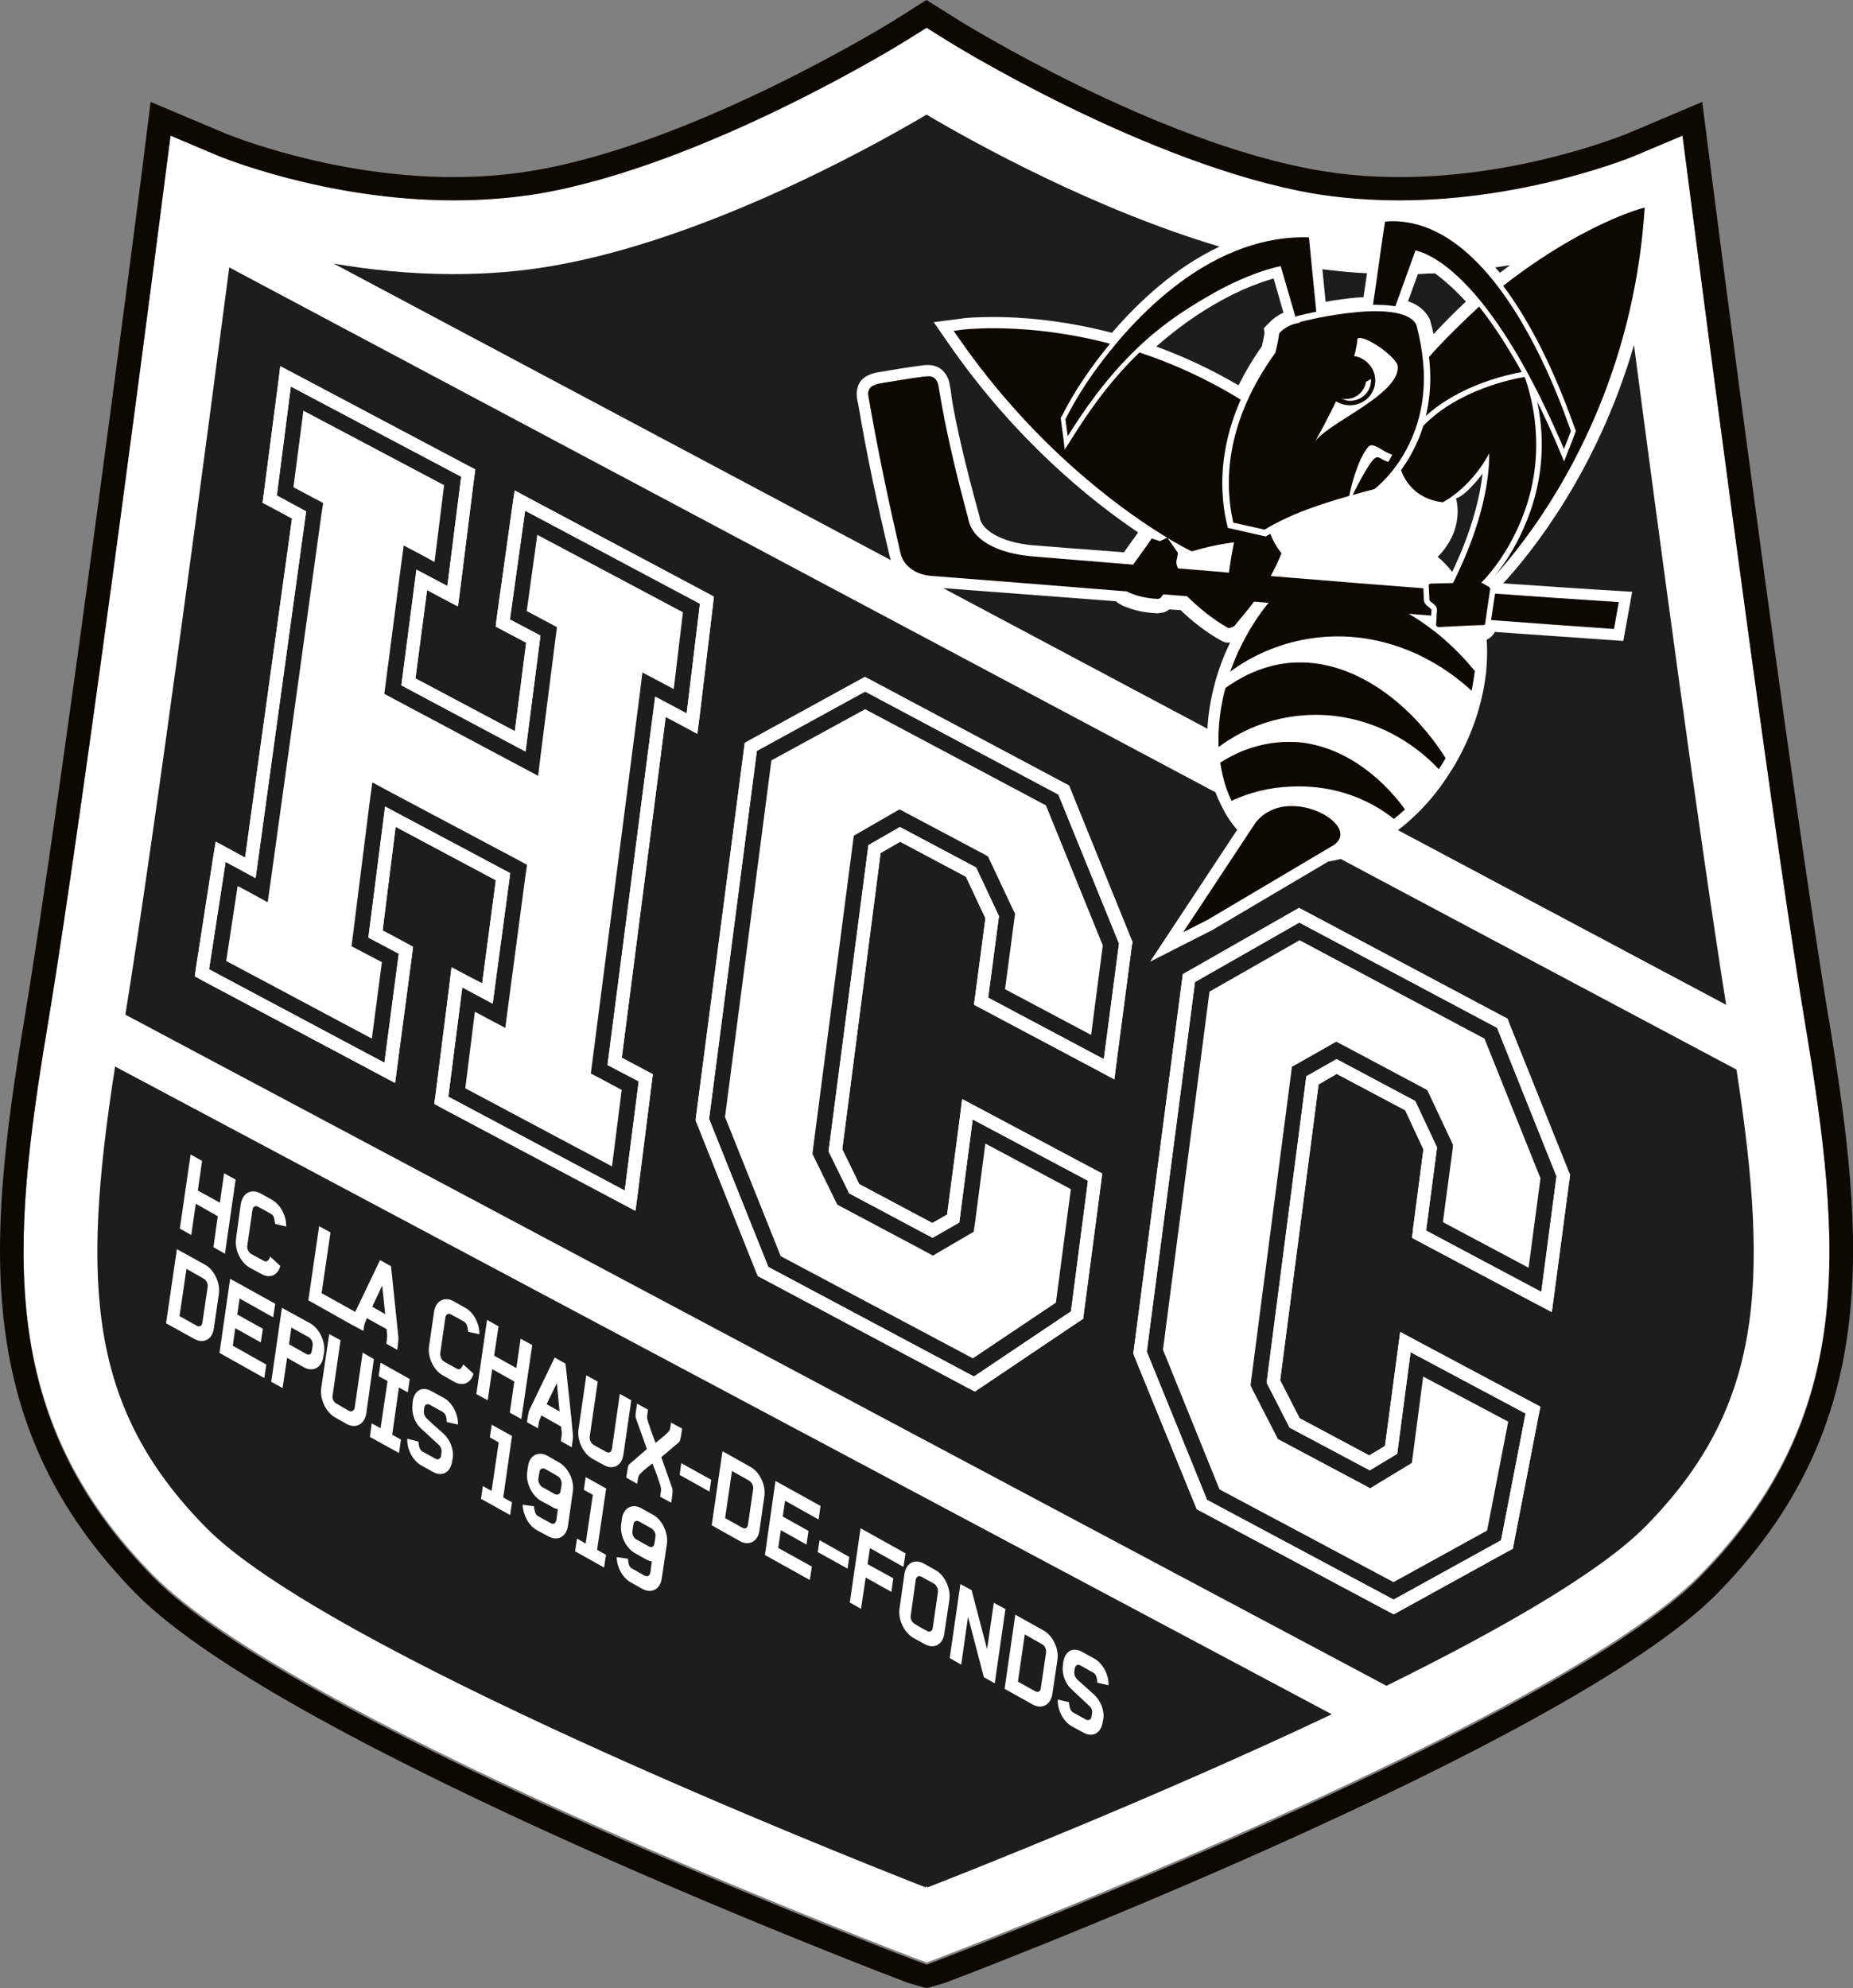 <?xml version="1.0" encoding="UTF-8"?>
<svg id="uuid-81eccb00-212c-4728-9efd-928aaf80d3d9" data-name="Calque_1" xmlns="http://www.w3.org/2000/svg" viewBox="0 0 500 536.46">
  <rect x="0" y="0" width="500" height="536.46" fill="#808080" stroke="none"/>
  <defs>
    <style>
      .uuid-0d44d437-59f7-4cbb-8aa9-d985dfc583bb {
        fill: #1d1d1b;
      }

      .uuid-a517c990-2475-49be-af67-0ec16ca2c615 {
        fill: none;
        stroke: #1d1e1b;
        stroke-miterlimit: 10;
      }

      .uuid-e1e4e96c-b743-4a7a-bdf9-8c8954006de2 {
        fill: #fff;
      }

      .uuid-1570ce77-4f09-43b5-950b-5bd45c76c890 {
        fill: #0d0802;
      }
    </style>
  </defs>
  <path class="uuid-e1e4e96c-b743-4a7a-bdf9-8c8954006de2" d="M458.7,424.94c-37.6,38.26-187.95,96.65-204.95,103.17l-3.69,1.41-3.77-1.41c-17.07-6.52-167.39-64.91-204.99-103.17C-.91,381.98,2.86,335.9,12.95,275.59c10.26-61.73,31.2-224.79,31.38-226.44l1.7-13.12,12.34,5.22c.34.18,29.21,12.23,64.04,12.23,7.98,0,15.71-.61,23.01-1.81,45.07-7.75,98.62-40.97,99.14-41.34l5.47-3.4,5.47,3.4c.47.37,54.03,33.59,99.08,41.34,7.32,1.19,15.08,1.81,23.03,1.81,34.78,0,63.7-12.05,63.99-12.23l12.39-5.22,1.7,13.12c.21,1.65,21.16,164.71,31.38,226.44,10.06,60.3,13.85,106.39-28.37,149.34"/>
  <g>
    <g>
      <path class="uuid-0d44d437-59f7-4cbb-8aa9-d985dfc583bb" d="M366,80.31c.66-.03,1.29-.11,1.91-.11l.95-6.46c-4.09-.21-8.1-.58-12.03-1.09l.86,8.77c2.51-.43,5.36-.86,8.31-1.12"/>
      <path class="uuid-0d44d437-59f7-4cbb-8aa9-d985dfc583bb" d="M440.89,93.13c-9.94,34.2-27.82,56.17-35.27,64.27,12,.83,23.68,1.62,34.8,2.28l-2.4,13.26-34.68-2.43c-.37.87-1.3,1.7-2.19,2.1.08,1.06.12,2.22.12,3.37,0,1.75-.12,3.52-.26,5.37-.23,1.88-.52,3.77-.93,5.68-1.06,5.14-2.88,10.36-5.42,15.43-.63,1.27-1.3,2.46-1.93,3.63-.63,1.04-1.26,2.07-1.94,3.08-2.74,4.27-5.99,8.14-9.54,11.41-1.07.95-2.07,1.93-3.21,2.76-.28.23-.55.43-.84.64l88.57,47.14c-7.21-45.19-18.39-128.71-24.86-177.97"/>
      <path class="uuid-0d44d437-59f7-4cbb-8aa9-d985dfc583bb" d="M47.73,337.04l7.64,4.23c2.43,1.35,4.13,4.93,3.69,7.87l-1.36,9.31c-.4,2.97-2.8,4.19-5.24,2.83l-7.65-4.24,2.92-19.99ZM51.42,311.49l3.11,1.75-1.15,7.98,5.94,3.29,1.15-7.93,3.11,1.7-2.88,19.99-3.11-1.75,1.18-8.36-5.94-3.37-1.22,8.44-3.09-1.73,2.91-20.01ZM63.69,334.18l1.29-9.35c.49-2.92,2.82-4.19,5.33-2.82l3.11,1.73c2.33,1.35,3.9,4.42,3.8,7.21l-2.95-.72s-.11-.37-.15-.61c-.11-1.06-.32-1.71-1.03-2.11,0,0-2.74-1.56-3.48-1.91-.66-.4-1.33-.03-1.47.77l-1.41,9.71c-.15.87.34,1.84,1.07,2.28.66.35,3.4,1.84,3.4,1.84.66.4,1.07.08,1.52-.64.03-.21.18-.51.18-.51l2.73,2.53c-.63,2.51-2.8,3.48-5.1,2.17l-3.09-1.67c-2.56-1.44-4.18-4.96-3.74-7.88M86.1,330.84l3.08,1.7-2.4,16.38,9.05,5.04-.02.11s.03-.08.05-.11l6.69-13.95,2.95,1.62s1.73,16.27,1.96,18.8c.08.87.11.8-.26,3.77l-2.95-1.62s.23-1.75.23-2.14c-.12-1.16-.15-1.81-.15-1.81l-5.36-2.97s-.11.43-.52,1.38c-.18.29-.4,2.07-.4,2.07l-2.77-1.5v.02l-12.08-6.78,2.91-19.99ZM110.04,375.68l-2.4-1.3-1.81,12.72,2.36,1.33-.52,3.63-7.85-4.35.47-3.66,2.4,1.3,1.88-12.72-2.4-1.3.52-3.66,7.87,4.42-.52,3.58ZM111.3,378.99l.08-.95c.47-2.94,2.62-4.09,5.05-2.68l3.37,1.85c2.28,1.27,3.87,4.38,3.77,7.16l-3.03-.69s0-.4-.03-.64c-.12-1.06-.41-1.71-1.12-2.11,0,0-2.73-1.52-3.43-1.91-.64-.35-1.33-.05-1.47.73,0,.09-.03.31-.09.78-.14.95.23,1.78,1.01,2.46.66.66,4.24,3.81,4.24,3.81,1.78,1.62,2.88,4.3,2.51,6.69l-.15.73c-.4,3-2.62,4.38-5.21,2.92l-3.09-1.73c-2.33-1.27-3.97-4.39-3.81-7.21l3,.77s.03.35.06.58c.15,1.09.41,1.73,1.07,2.13,0,0,2.77,1.53,3.48,1.91.67.41,1.36.05,1.52-.8,0,0-.08.26.11-1.01.08-.61-.18-1.33-.58-1.78l-5.1-4.7c-1.59-1.49-2.48-4.13-2.14-6.34M115.77,363.27l1.36-9.35c.44-2.92,2.8-4.19,5.28-2.82l3.14,1.78c2.3,1.22,3.87,4.35,3.8,7.13l-3.02-.66s-.05-.43-.08-.64c-.15-1.09-.41-1.71-1.07-2.14l-3.48-1.91c-.66-.41-1.36-.05-1.52.8l-1.39,9.71c-.08.83.37,1.84,1.07,2.24.73.4,3.43,1.9,3.43,1.9.7.35,1.07.06,1.47-.69.08-.18.26-.47.26-.47l2.74,2.5c-.67,2.54-2.88,3.52-5.17,2.2l-3.06-1.73c-2.51-1.35-4.18-4.9-3.77-7.82M134.52,357.86l-1.18,7.93,5.99,3.34,1.15-7.93,3.14,1.73-2.95,19.96-3.11-1.73,1.22-8.4-5.96-3.34-1.21,8.4-3.08-1.67,2.89-20.02,3.09,1.73ZM152.59,367.93s1.78,16.26,1.96,18.77c.08.93.15.83-.29,3.8l-2.92-1.67s.26-1.7.26-2.13c-.15-1.13-.18-1.78-.18-1.78l-5.33-3.02s-.18.44-.55,1.35c-.14.35-.37,2.13-.37,2.13l-2.99-1.65c.44-2.97.47-2.8.77-3.52l6.72-13.92,2.92,1.64ZM154.58,402.41l-.21,1.45-1.12,7.87c-.44,2.97-2.83,4.19-5.31,2.79l-3.11-1.67c-2.17-1.22-3.72-4.13-3.8-6.84l3.03.4s.08.4.08.58c.18,1.04.37,1.73,1.06,2.1,0,0,2.71,1.52,3.4,1.88.75.43,1.38.03,1.52-.8l.41-2.97c-.49-.11-1-.21-1.44-.55l-3.14-1.7c-2.43-1.41-4.13-4.88-3.69-7.85l.21-1.45c.41-2.97,2.77-4.24,5.28-2.83l3.11,1.78c2.43,1.35,4.16,4.85,3.72,7.82M155.7,415.13l2.33,1.35,1.94-13.15-2.43-1.35.49-3.44,5.54,3.08-2.45,16.56,2.4,1.33-.52,3.44-7.82-4.38.52-3.44ZM156.09,385.72l2.11-14.64,3.09,1.7-2.17,14.85c-.11.84.37,1.85,1.1,2.25.7.4,3.37,1.88,3.37,1.88.73.4,1.41.03,1.52-.8l2.14-14.85,3.09,1.7-2.13,14.71c-.41,2.92-2.77,4.19-5.25,2.79l-3.11-1.71c-2.51-1.41-4.16-4.91-3.77-7.88M171.91,378.73l2.95,1.64s-.26,1.73-.26,2.16c.11,1.09,2.28,6.78,2.28,6.78,0,0,3.34-2.54,3.77-3.37.2-.26.41-2.1.41-2.1l3,1.62c-.44,3.02-.52,3.23-.83,3.66l-4.79,4.06s2.43,6.92,2.95,8.37c.18.72.14.93-.26,3.9l-3-1.59s.31-1.84.23-2.31c-.29-1.59-2.3-6.67-2.3-6.67,0,0-3.35,2.43-3.72,3.37-.18.34-.41,2.11-.41,2.11l-2.95-1.67c.44-2.97.52-3.31.81-3.58l4.76-4.13-2.99-8.4c-.15-.69-.11-.9.34-3.84M191.44,402.46l-8.05-4.5.44-3.18,8.08,4.5-.47,3.18ZM194.95,391.56l7.61,4.27c2.43,1.38,4.13,4.88,3.69,7.85l-1.32,9.31c-.41,2.94-2.85,4.21-5.28,2.83l-7.61-4.27,2.91-19.99ZM209.25,399.59l12.16,6.74-.52,3.66-9.05-5.07-.63,4.27,6.94,3.87-.52,3.7-6.94-3.89-.7,4.79,9.09,5.04-.57,3.61-12.11-6.74,2.85-19.99ZM228.71,423.25l-8.08-4.49.52-3.2,8.01,4.53-.44,3.15ZM232.21,412.35l12.13,6.77-.55,3.66-9.05-5.07-.64,4.32,6.95,3.83-.52,3.66-6.94-3.87-1.26,8.45-3.03-1.71,2.91-20.02ZM249.31,421.9l3.08,1.71c2.51,1.38,4.16,4.93,3.8,7.9l-1.39,9.31c-.41,2.92-2.77,4.19-5.25,2.82l-3.14-1.73c-2.43-1.42-4.13-4.93-3.69-7.87l1.32-9.31c.41-2.97,2.77-4.24,5.28-2.83M259.14,427.41l3.03,1.64,4.18,15.94,1.81-12.51,3.14,1.67-2.88,20.04-2.95-1.64-4.26-16.34-1.84,12.94-3.11-1.78,2.88-19.96ZM281.57,439.92c2.46,1.36,4.21,4.91,3.77,7.85l-1.38,9.31c-.44,2.94-2.83,4.19-5.31,2.83l-7.58-4.24,2.89-19.99,7.61,4.24ZM294.68,462.15c.08-.61-.15-1.33-.66-1.78l-5.02-4.7c-1.59-1.49-2.53-4.1-2.19-6.34l.11-.9c.49-2.97,2.56-4.1,5.07-2.73l3.35,1.85c2.27,1.3,3.89,4.38,3.77,7.16l-3.02-.69s-.05-.4-.05-.61c-.14-1.09-.4-1.78-1.1-2.13,0,0-2.74-1.53-3.43-1.93-.7-.4-1.38-.03-1.49.87,0,0,.03-.58-.11.64-.15.98.21,1.82,1,2.51.7.61,4.24,3.8,4.24,3.8,1.78,1.56,2.92,4.27,2.56,6.67l-.15.72c-.4,3-2.66,4.35-5.21,2.94l-3.14-1.71c-2.33-1.3-3.92-4.46-3.77-7.21l2.99.69s.05.4.08.66c.15,1.06.41,1.75,1.07,2.14,0,0,2.69,1.49,3.43,1.88.7.4,1.38.06,1.52-.77,0,0-.06.21.15-1.06M179.96,416.59l-.23,1.44-1.15,7.82c-.4,2.97-2.8,4.24-5.31,2.83l-3.03-1.7c-2.25-1.24-3.8-4.13-3.84-6.84l3.03.43c0,.11.08.37.08.54.11,1.1.34,1.75,1.07,2.14,0,0,2.69,1.53,3.35,1.88.78.4,1.41.03,1.56-.8l.4-3c-.44-.08-.95-.26-1.44-.51l-3.06-1.71c-2.54-1.41-4.21-4.91-3.77-7.9l.18-1.41c.44-2.97,2.8-4.24,5.31-2.82l3.08,1.73c2.51,1.35,4.16,4.9,3.77,7.87M138.15,405.35l-.49,3.44-7.87-4.38.49-3.44,2.36,1.3,1.93-13.07-2.4-1.38.52-3.4,5.47,3.03-2.37,16.6,2.37,1.3ZM93.52,384.19l-3.09-1.73c-2.51-1.42-4.13-4.93-3.77-7.87l2.17-14.64,3.06,1.67-2.14,14.9c-.18.83.31,1.84,1.04,2.2.7.43,3.4,1.96,3.4,1.96.66.32,1.36,0,1.52-.87l2.14-14.85,3.03,1.75-2.04,14.67c-.49,2.94-2.85,4.19-5.33,2.82M81.97,368.91l-4.5-2.54-1.22,8.16-3.06-1.71,2.88-19.95,7.65,4.19c2.43,1.38,4.16,4.93,3.72,7.87l-.18,1.15c-.44,2.94-2.8,4.21-5.28,2.83M71.3,371.81l-12.08-6.77,2.88-20.01,12.16,6.75-.55,3.66-9.05-5.08-.63,4.32,6.9,3.84-.55,3.69-6.9-3.84-.67,4.72,9.05,5.1-.55,3.63ZM55.89,411.77c32.35,32.88,170.67,87.85,194.12,97.05,13.1-5.11,61.96-24.43,108.21-46.3L31.45,288.56c-9.11,58.64-6.86,91.37,24.45,123.21"/>
      <path class="uuid-0d44d437-59f7-4cbb-8aa9-d985dfc583bb" d="M407.46,71.55c-1.32.21-2.63.41-4,.6.43.47.86.96,1.27,1.45.92-.7,1.82-1.38,2.73-2.05"/>
    </g>
    <path class="uuid-0d44d437-59f7-4cbb-8aa9-d985dfc583bb" d="M181.83,185.95l-3.06-1.64-5.42-2.86-.75,6.05-12.81,99.33-.37,2.83,2.51,1.3,5.83,3.12-2.62,20.64-39.59-21.08,2.59-20.64,2.73,1.44,5.47,2.91.78-5.94,4.68-35.26.41-2.79-2.56-1.41-33.76-17.93-5.42-2.91-.81,6.02-4.44,35.35-.37,2.83,2.54,1.33,5.66,2.97-2.71,20.62-39.3-20.94,3.08-20.21,2.77,1.44,5.34,2.94.86-6.02,13.67-98.88.44-2.83-2.59-1.38-5.43-2.89,2.69-20.65,37.97,20.1-2.59,20.73-2.88-1.59-5.43-2.86-.81,6.02-4.06,31.22-.37,2.79,2.54,1.35,33.54,17.87,5.43,2.89.73-6.02,3.98-31.26.37-2.82-2.5-1.35-5.66-3,2.85-20.58,39.3,20.9-2.48,20.76ZM141.69,137.8l-4.1,29.35,8.24,4.35-4.03,31.29-33.5-17.87,4.06-31.22,8.36,4.41,3.72-29.49-45.97-24.34-3.77,29.42,7.9,4.27-13.63,98.96-8.1-4.38-4.47,28.98,47.32,25.21,3.87-29.42-8.19-4.35,4.5-35.35,33.76,17.97-4.73,35.21-8.19-4.39-3.77,29.49,47.6,25.32,3.77-29.44-8.42-4.42,12.86-99.4,8.5,4.53,3.58-29.59-47.17-25.11Z"/>
    <path class="uuid-0d44d437-59f7-4cbb-8aa9-d985dfc583bb" d="M330.21,173.19l-.41-.18c-4.58-2.46-8.53-5.79-11.25-8.4l-3.08-.18c-1.21.95-1.47.77-2.99,1.06h-.15c-4.61-.18-7.85-1.38-9.45-2.1-.67-.34-1.26-.69-1.78-1.16-20.24-1.53-37.43-2.83-46.6-3.54l71.3,37.94c.21-3.86.83-7.81,1.87-11.73.37-1.56.87-3.11,1.39-4.64.81-2.34,1.78-4.64,2.88-6.95-.14.08-.32.08-.51.08-.23,0-.52,0-.86-.08l-.37-.11Z"/>
    <path class="uuid-0d44d437-59f7-4cbb-8aa9-d985dfc583bb" d="M412.46,342.06l-23.12-12.31,2.62-19.64.11-1.19-.51-1.09-5.85-12.46-.58-1.22-1.26-.69-21.2-11.3-2.11-1.09-2.02,1.15-8.13,4.61-1.81,1.01-.26,2.07-10.75,82.63-.15,1.24.52,1.12,6.25,12.17.58,1.19,1.18.63,21.62,11.51,2.14,1.16,2.1-1.3,7.43-4.5,1.7-1.04.26-1.93,2.8-21.37,22.95,12.17-5.7,29.38-25.26,13.92-46.95-25.03-15.25-37.68,12.55-96.62,24.31-13.87,49.89,26.55,15.11,37.68-3.21,24.16ZM350.59,248.93l-28.14,16.04-13.01,99.73,16.26,40,50.34,26.91,29-16.01,6.61-34.2-31.03-16.55-3.61,27.42-7.39,4.46-21.63-11.51-6.22-12.14,10.72-82.67,8.16-4.64,21.23,11.31,5.88,12.52-2.95,22.43,31.09,16.55,4.1-31.19-16.03-40.06-53.37-28.4Z"/>
    <path class="uuid-0d44d437-59f7-4cbb-8aa9-d985dfc583bb" d="M294.45,279.26l-23.26-12.35,2.54-19.12.18-1.24-.55-1.09-6.17-13.1-.6-1.27-1.21-.69-20.58-10.92-2.07-1.09-2.04,1.16-8.5,4.9-1.81,1.04-.26,1.99-10.75,82.64-.14,1.22.55,1.12,5.54,11.34.63,1.24,1.13.61,22.54,11.99,2.11,1.16,2.07-1.24,7.16-4.16,1.76-1.04.31-1.96,2.85-21.85,23.07,12.31-4.03,30.62-22.41,15.03-51.85-27.57-15.03-37.57,12.52-96.2,25.29-13.81,48.79,25.95,15.34,37.77-3.15,24.17ZM233.44,186.59l-29.21,16.01-12.89,99.3,15.98,39.94,55.48,29.56,26.18-17.56,4.59-35.26-31.11-16.55-3.61,27.82-7.21,4.13-22.49-11.99-5.57-11.34,10.75-82.63,8.5-4.88,20.58,10.93,6.15,13.12-2.91,21.98,31.2,16.6,4.1-31.2-16.37-40.2-52.14-27.79Z"/>
    <g>
      <path class="uuid-0d44d437-59f7-4cbb-8aa9-d985dfc583bb" d="M423.54,317.84l-4.15,31.19-.66,5.01-4.55-2.4-31.06-16.5-2.1-1.13.26-2.39,2.8-21.48-4.91-10.55-18.49-9.81-4.88,2.83-10.38,79.84,5.25,10.24,18.8,10.04,4.24-2.57,3.44-25.77.66-4.99,4.5,2.42,31.06,16.56,2.25,1.19-.47,2.42-6.64,34.31-.31,1.59-1.44.77-28.95,15.97-1.73.95-1.75-.9-50.34-26.88-1.07-.58-.47-1.15-16.34-40.03-.32-.87.14-.87,13-99.73.23-1.7,1.47-.83,28.18-16.09,1.7-.98,1.78.95,53.34,28.35,1.13.58.44,1.16,16.07,40.1.37.84-.11.9ZM305.42,255.05l-4.09,31.15-.63,5.04-4.52-2.42-31.25-16.6-2.14-1.13.34-2.34,2.77-20.97-5.25-11.21-17.76-9.45-5.28,3.05-10.33,79.9,4.58,9.43,19.72,10.5,4-2.28,3.43-26.16.63-4.99,4.58,2.42,31.06,16.52,2.14,1.13-.29,2.39-4.65,35.29-.18,1.52-1.33.87-26.12,17.56-1.78,1.19-1.96-1.01-55.51-29.56-1.1-.57-.47-1.16-15.97-39.99-.32-.84.08-.87,12.92-99.28.26-1.75,1.55-.87,29.18-16.01,1.67-.9,1.73.9,52.19,27.79,1.15.61.47,1.16,16.29,40.17.37.84-.15.93ZM179.62,193.43l-11.85,91.98,6.28,3.34,2.11,1.12-.31,2.36-3.72,29.46-.67,5.04-4.58-2.43-47.61-25.29-2.1-1.15.34-2.36,3.72-29.46.6-5.04,4.53,2.43,3.74,1.91,3.69-27.82-27.04-14.42-3.51,27.97,6.06,3.23,2.14,1.19-.29,2.34-3.89,29.38-.66,5.01-4.55-2.43-47.35-25.17-2.14-1.19.34-2.43,4.5-28.98.81-4.91,4.44,2.42,3.48,1.88,12.66-91.5-5.8-3.11-2.14-1.13.31-2.34,3.84-29.46.63-5.04,4.53,2.39,45.96,24.34,2.14,1.12-.34,2.4-3.69,29.52-.67,5.04-4.55-2.39-3.77-2.04-3.14,23.84,26.82,14.24,3.06-23.87-6.09-3.23-2.14-1.12.29-2.39,4.1-29.35.73-4.99,4.52,2.42,47.15,25.11,2.08,1.12-.26,2.33-3.55,29.62-.66,5.07-4.55-2.45-4-2.11ZM468.57,288.6l-106.8-56.83c-1.15.29-2.3.54-3.41.72l-31.14,18.4-16.89,8.59,23.5-35.58c-1.67-1.91-3.11-4.09-4.26-6.52-.57-1.1-1.1-2.28-1.59-3.6L61.86,72.15c-5.57,42.77-19.67,149.82-28.03,201.63l340.28,181.08c30.44-15.02,57.67-30.57,69.99-43.1,31.31-31.83,33.53-64.56,24.46-123.16"/>
      <path class="uuid-0d44d437-59f7-4cbb-8aa9-d985dfc583bb" d="M240.05,150.04c-3.55-15.03-6.38-28.37-8.39-40.54-.11-.61-.24-1.09-.32-1.49-.08-.54-.18-1.09-.18-1.62v-.34c.18-2.13.87-3.69,3.06-4.78,1.33-.61,2.43-.8,3.4-.93,3.66-.63,7.3-1.24,10.96-1.71.41-.06.96-.14,1.49-.14,1.99-.11,3.84.66,4.98,2.28.96,1.3,1.15,2.6,1.3,3.48.15.58.18,1.27.34,2.14,0,.46.14,1.09.26,1.88.95,5.79,3.38,16.76,7.27,30.76l.03.18.08.17c.26,3.44,5.62,7.03,14.56,7.76,5.76.47,14.28,1.12,24.37,1.88,1.29-1.82,2.59-3.55,3.84-5.36-12.75-8.59-33.05-24.86-51.09-50.87l-4.06-5.86,4.94-.64,2.22-.29c1.33-.23,3.87-.44,8.97-.47,7.35,0,18.65.8,31.95,4.27,7.5-8.7,17.28-17.73,29.04-23.26-33.53-9.97-65.75-27.74-79.06-35.61-16.24,9.6-60.56,33.91-101.16,40.86-8.37,1.45-17.31,2.17-26.44,2.17-11.65,0-22.63-1.16-32.35-2.83l150.34,80.02c-.14-.35-.26-.73-.35-1.12"/>
      <path class="uuid-0d44d437-59f7-4cbb-8aa9-d985dfc583bb" d="M280.83,455.56l1.44-9.71c.11-.84-.37-1.85-1.07-2.2l-4.68-2.65-1.85,12.75,4.7,2.6c.69.37,1.36.08,1.47-.8"/>
      <path class="uuid-0d44d437-59f7-4cbb-8aa9-d985dfc583bb" d="M201.82,411.44l1.41-9.68c.11-.83-.37-1.84-1.07-2.24l-4.65-2.62-1.85,12.72,4.68,2.6c.67.4,1.38.08,1.49-.8"/>
      <path class="uuid-0d44d437-59f7-4cbb-8aa9-d985dfc583bb" d="M246.81,438.17c.66.47,3.37,1.91,3.37,1.91.69.37,1.39.05,1.5-.83l1.41-9.68c.08-.87-.37-1.84-1.03-2.24,0,0-2.74-1.5-3.4-1.9-.7-.4-1.44-.03-1.56.8l-1.36,9.72c-.15.83.37,1.81,1.07,2.2"/>
      <path class="uuid-0d44d437-59f7-4cbb-8aa9-d985dfc583bb" d="M54.6,356.92l1.44-9.71c.11-.84-.37-1.85-1.07-2.2l-4.65-2.65-1.88,12.75,4.65,2.6c.73.4,1.44.03,1.52-.8"/>
      <path class="uuid-0d44d437-59f7-4cbb-8aa9-d985dfc583bb" d="M175.82,412.42c-.66-.37-3.4-1.91-3.4-1.91-.7-.37-1.41-.05-1.52.8l-.26,1.84c-.14.84.37,1.85,1.07,2.22,0,0,2.69,1.52,3.44,1.91.66.4,1.32.03,1.44-.8l.26-1.78c.18-.87-.34-1.85-1.04-2.28"/>
      <path class="uuid-0d44d437-59f7-4cbb-8aa9-d985dfc583bb" d="M83.3,360.8l-4.68-2.6-.63,4.52,4.68,2.62c.66.4,1.36.08,1.47-.8l.23-1.53c.11-.83-.34-1.81-1.07-2.2"/>
    </g>
    <polygon class="uuid-0d44d437-59f7-4cbb-8aa9-d985dfc583bb" points="100.44 352.58 103.94 354.57 103.13 346.88 100.44 352.58"/>
    <path class="uuid-0d44d437-59f7-4cbb-8aa9-d985dfc583bb" d="M150.45,398.26c-.66-.37-3.4-1.93-3.4-1.93-.7-.35-1.41,0-1.47.84l-.31,1.81c-.11.84.37,1.85,1.07,2.28,0,0,2.74,1.49,3.37,1.88.73.37,1.44,0,1.55-.8l.29-1.84c.08-.87-.4-1.85-1.1-2.25"/>
    <polygon class="uuid-0d44d437-59f7-4cbb-8aa9-d985dfc583bb" points="147.49 378.87 150.99 380.83 150.26 373.19 147.49 378.87"/>
    <g>
      <path class="uuid-0d44d437-59f7-4cbb-8aa9-d985dfc583bb" d="M392.89,134.42c.26,1.1.43,2.24.43,3.41.05,4.64-1.94,8.94-5.34,12.39v.08c1.44,1.16,2.73,2.53,3.87,4.01,5.53-11.53,7.53-20.7,8.21-26.52-4.01,5.27-6.69,6.74-7.16,6.63"/>
      <path class="uuid-0d44d437-59f7-4cbb-8aa9-d985dfc583bb" d="M385.83,86.25l.08.14.03.23c.34,1.22.67,2.39.86,3.55,2.95-3.2,5.86-6.09,8.74-8.8-3.23-3.52-6.08-5.96-8.39-7.65-1.5.08-3,.14-4.53.18l-2.69,7.39c2.48.83,4.65,2.31,5.91,4.96"/>
      <path class="uuid-0d44d437-59f7-4cbb-8aa9-d985dfc583bb" d="M334.2,103.96c1.7-3.4,3.74-6.92,6.28-10.5.29-1.19.55-2.39.73-3.66l-.18-1.24,1-1.04h.05c1.29-1.49,2.77-2.51,4.24-3.15l-2.65-9.23c-1.93.54-4.88,1.52-8.57,3.14-6.14,2.8-14.3,7.47-23.09,15.22,7.16,2.62,14.59,6.02,22.2,10.47"/>
      <path class="uuid-a517c990-2475-49be-af67-0ec16ca2c615" d="M250.02,508.82c-23.45-9.2-161.77-64.16-194.12-97.05-31.31-31.84-33.56-64.59-24.46-123.23l326.8,173.98c-46.27,21.85-95.1,41.17-108.21,46.3"/>
    </g>
    <path class="uuid-e1e4e96c-b743-4a7a-bdf9-8c8954006de2" d="M263.4,234.09l-20.58-10.95-8.5,4.9-10.75,82.63,5.57,11.33,22.49,12,7.21-4.13,3.61-27.82,31.11,16.55-4.58,35.24-26.19,17.58-55.48-29.56-15.98-39.96,12.89-99.28,29.21-16.01,52.16,27.79,16.35,40.2-4.09,31.19-31.22-16.58,2.91-22-6.15-13.1ZM262.8,271.1l2.14,1.12,31.25,16.6,4.5,2.43.63-5.04,4.1-31.15.15-.95-.37-.83-16.29-40.17-.49-1.16-1.13-.61-52.19-27.79-1.75-.9-1.65.9-29.18,16.01-1.56.87-.24,1.73-12.94,99.3-.08.87.34.83,15.95,39.99.49,1.16,1.1.58,55.51,29.56,1.96,1.01,1.78-1.19,26.1-17.58,1.33-.87.18-1.52,4.65-35.29.31-2.39-2.14-1.12-31.06-16.52-4.58-2.43-.63,5.01-3.44,26.15-3.98,2.28-19.73-10.5-4.58-9.42,10.35-79.92,5.28-3.05,17.76,9.46,5.25,11.19-2.77,20.97-.34,2.36Z"/>
    <path class="uuid-e1e4e96c-b743-4a7a-bdf9-8c8954006de2" d="M163.93,287.36l8.42,4.42-3.77,29.46-47.61-25.32,3.77-29.49,8.21,4.38,4.73-35.21-33.76-17.97-4.52,35.36,8.21,4.35-3.87,29.41-47.32-25.21,4.47-28.98,8.08,4.39,13.64-98.98-7.91-4.27,3.78-29.41,45.97,24.34-3.74,29.49-8.34-4.42-4.06,31.23,33.5,17.85,4.03-31.29-8.24-4.35,4.1-29.35,47.17,25.11-3.58,29.59-8.5-4.52-12.86,99.39ZM183.61,195.54l4.55,2.46.66-5.07,3.55-29.64.26-2.31-2.07-1.13-47.17-25.09-4.52-2.43-.73,5.01-4.1,29.33-.29,2.39,2.14,1.13,6.09,3.21-3.06,23.88-26.82-14.24,3.14-23.84,3.77,2.02,4.55,2.39.67-5.04,3.69-29.52.34-2.39-2.14-1.12-45.96-24.36-4.53-2.39-.63,5.04-3.84,29.46-.29,2.36,2.13,1.12,5.8,3.12-12.66,91.5-3.48-1.9-4.44-2.42-.81,4.93-4.5,28.98-.34,2.42,2.14,1.19,47.35,25.18,4.55,2.42.66-4.99,3.89-29.38.29-2.36-2.14-1.19-6.06-3.23,3.51-27.96,27.04,14.41-3.69,27.83-3.72-1.93-4.55-2.42-.6,5.04-3.72,29.44-.34,2.36,2.1,1.16,47.61,25.28,4.58,2.43.67-5.04,3.72-29.46.31-2.34-2.11-1.13-6.28-3.32,11.85-91.98,4,2.1Z"/>
    <path class="uuid-e1e4e96c-b743-4a7a-bdf9-8c8954006de2" d="M381.87,297.08l-21.23-11.3-8.16,4.62-10.7,82.67,6.2,12.14,21.65,11.51,7.38-4.46,3.61-27.42,31.03,16.55-6.61,34.2-29,16.01-50.34-26.91-16.26-39.99,13.01-99.74,28.14-16.04,53.37,28.4,16.03,40.06-4.1,31.19-31.09-16.55,2.95-22.41-5.88-12.54ZM381.03,333.99l2.11,1.12,31.05,16.52,4.55,2.39.67-4.99,4.13-31.19.11-.92-.37-.83-16.07-40.1-.43-1.16-1.15-.58-53.34-28.37-1.78-.93-1.7.98-28.18,16.07-1.47.84-.21,1.7-13.01,99.73-.14.87.32.87,16.34,40.02.47,1.16,1.07.58,50.34,26.88,1.75.9,1.73-.95,28.97-15.97,1.44-.77.29-1.59,6.64-34.31.49-2.42-2.27-1.21-31.06-16.55-4.5-2.42-.66,4.99-3.44,25.77-4.24,2.57-18.8-10.04-5.25-10.26,10.38-79.84,4.88-2.82,18.49,9.81,4.91,10.55-2.8,21.48-.26,2.39Z"/>
    <g>
      <path class="uuid-e1e4e96c-b743-4a7a-bdf9-8c8954006de2" d="M383.54,71.36l-.92,2.54c1.52-.05,3.03-.11,4.53-.18-1.44-1.06-2.65-1.82-3.61-2.36"/>
      <path class="uuid-e1e4e96c-b743-4a7a-bdf9-8c8954006de2" d="M388.23,207.53c-10.3-10.95-25.34-16.7-40.71-14.02-5.89,1-11.24,3.15-15.97,6.17-.95.6-1.87,1.21-2.76,1.88.11,1.44.26,2.82.44,4.23,2.24-1.44,4.61-2.65,7.1-3.55,4.1-1.52,8.54-2.25,13.14-2.02,11.86.69,22.57,8.48,29.62,18.19,3.4-3.08,6.43-6.78,9.12-10.87"/>
      <path class="uuid-e1e4e96c-b743-4a7a-bdf9-8c8954006de2" d="M374.24,222.4c.63-.46,1.26-.93,1.87-1.42-5.63-4.52-12.72-7.56-20.5-8.5-2.4-.29-4.87-.38-7.38-.24-5.73.21-11.08,1.59-15.92,3.84v.02c1.44,2.92,3.28,5.42,5.42,7.47l1.01-1.5c.49-.66,1.03-1.22,1.59-1.71,1.49-1.29,3.21-2.08,5.1-2.53,6.94-1.56,15.25,2.6,16.17,6.58.34,1.53-.37,3.02-2.65,4.16l-1.5.89-.26.17c.14-.03.29-.06.43-.08,1.84-.26,3.69-.7,5.57-1.33,3.81-1.26,7.56-3.28,11.05-5.82"/>
      <path class="uuid-e1e4e96c-b743-4a7a-bdf9-8c8954006de2" d="M391.92,201.19c2.4-4.93,4.13-9.89,5.17-14.77-12.26-11.27-28.55-16.89-44.99-13.89-7.46,1.38-14.28,4.39-20.16,8.7-.44,1.45-.92,2.91-1.29,4.42.54-.4,1.07-.77,1.62-1.12.31-.2.61-.4.92-.6.31-.18.6-.35.9-.54.46-.26.92-.52,1.38-.77.21-.11.44-.23.66-.34.49-.24,1-.47,1.49-.7.26-.11.52-.21.78-.34.43-.17.87-.35,1.32-.51.37-.14.75-.28,1.13-.4.32-.11.64-.2.95-.31.54-.15,1.07-.29,1.62-.43.17-.05.34-.08.52-.12.67-.15,1.36-.29,2.07-.4.05,0,.09-.02.15-.03.78-.11,1.56-.2,2.36-.26,16.34-1.24,32.06,10.69,41.55,25.75.63-1.09,1.26-2.25,1.85-3.37"/>
      <path class="uuid-e1e4e96c-b743-4a7a-bdf9-8c8954006de2" d="M386.13,166.81l.05-.72c-1.35-.11-2.71-.21-4.06-.32,1.33.84,2.65,1.75,3.93,2.69v-.06l.08-1.59Z"/>
      <path class="uuid-e1e4e96c-b743-4a7a-bdf9-8c8954006de2" d="M397.32,175.65c0-1.85-.12-3.67-.34-5.42l-.55.02-7.61.38c2.99,2.48,5.8,5.25,8.39,8.25.08-1.13.11-2.17.11-3.23"/>
      <path class="uuid-e1e4e96c-b743-4a7a-bdf9-8c8954006de2" d="M344.8,142.89c-.17.09-.32.17-.47.26.44,1.29,1.06,2.51,1.82,3.67.32.46.64.92,1.01,1.36,1.35,1.68,3.03,3.18,4.99,4.46l1.06.73-.95.69c-.81.63-1.61,1.27-2.39,1.94,11.41.93,22.8,1.84,34.2,2.73l-.05-.72v-.23c0-.51.29-.93.51-1.15v.03c.6-.61,1.15-.61,1.59-.66l2.92-.06,2.02-.05c.12-.23.23-.46.35-.7-1.18-1.61-2.53-3.06-4.04-4.29l-.4-.32.14-.55.05-.29.21-.11c3.14-3.29,5.02-7.27,5.02-11.56v-.24c0-1.35-.2-2.66-.57-3.92-1.26.92-2.2,1.45-2.57,1.64-7.53-.95-10.29-6.05-11.24-8.71-1.16,1.58-2.28,2.88-3.26,3.89-1.71,1.75-2.95,2.65-3.08,2.71-3.93,1.06-7.29,2.01-10.2,2.89-8.19,2.5-12.8,4.47-16.69,6.55"/>
    </g>
    <g>
      <path class="uuid-1570ce77-4f09-43b5-950b-5bd45c76c890" d="M458.7,425.53c-37.6,38.26-187.95,96.65-204.95,103.17l-3.69,1.41-3.77-1.41c-17.07-6.52-167.39-64.91-204.99-103.17C-.91,382.57,2.86,336.49,12.95,276.18c10.26-61.73,31.2-224.79,31.38-226.44l1.7-13.12,12.34,5.22c.34.18,29.21,12.23,64.04,12.23,7.98,0,15.71-.61,23.01-1.81,45.07-7.75,98.62-40.97,99.14-41.34l5.47-3.4,5.47,3.4c.47.37,54.03,33.59,99.08,41.34,7.32,1.19,15.08,1.81,23.03,1.81,34.78,0,63.7-12.05,63.99-12.23l12.39-5.22,1.7,13.12c.21,1.65,21.16,164.71,31.38,226.44,10.06,60.3,13.85,106.39-28.37,149.34M493.49,275.13c-10.27-61.59-31.22-224.53-31.43-226.15l-2.74-21.48-20.27,8.57c-.29.08-28.11,11.71-61.45,11.71-7.61,0-14.93-.61-21.88-1.82-43.8-7.49-96.25-40.02-96.77-40.34l-8.97-5.62-8.89,5.62c-.55.32-52.97,32.85-96.77,40.34-6.95,1.21-14.33,1.82-21.91,1.82-33.34,0-61.16-11.64-61.45-11.71l-20.32-8.57-2.69,21.48c-.23,1.62-21.13,164.56-31.4,226.15-10.01,60.2-14.15,109.8,30.1,154.82,40.74,41.44,207.09,104.69,208.58,105.13l4.81,1.38,4.72-1.38c1.52-.44,167.87-63.69,208.61-105.13,44.21-45.03,40.11-94.63,30.14-154.82"/>
      <path class="uuid-1570ce77-4f09-43b5-950b-5bd45c76c890" d="M410.62,100.37c-3.8-6.87-7.67-12.81-11.51-17.65-4.44,4.12-9.8,9.35-13.52,13.61.05.35.09.72.12,1.07.15,1.52.23,3.08.23,4.53,0,3.78-.46,7.2-1.19,10.29,9.29-8.42,22.12-11.15,25.87-11.85"/>
      <path class="uuid-1570ce77-4f09-43b5-950b-5bd45c76c890" d="M405.59,77.1s.02.03.03.05c7.03,9.37,13.37,21.86,18.86,37.14.21.58.37,1,.44,1.21l.02.03.02.03.11.32.14.41-.14.4c-.4,1.13-.84,2.24-1.27,3.31-.21.54-.41,1.07-.63,1.61l-1.12,2.91-1.21-2.88-.84-2.02c-1.71-3.92-3.44-7.69-5.21-11.24.63,2.99,1,5.85,1.15,8.59.03.98.08,1.96.08,2.94,0,8.99-2.22,16.47-4.62,21.98-2.68,6.38-6.08,11.05-8.13,13.58,8.24-9.08,27.65-33.6,36.44-71.54,1.99-8.62,3.44-17.94,4.09-27.92-1.56.32-13,3.74-28.64,14.18-3.03,2.04-6.23,4.33-9.55,6.92"/>
      <path class="uuid-1570ce77-4f09-43b5-950b-5bd45c76c890" d="M348.53,178.8c-.8.06-1.59.15-2.37.28-.05,0-.09.02-.15.02-.69.12-1.38.24-2.07.4-.17.05-.34.08-.52.12-.54.14-1.07.28-1.61.44-.32.09-.64.18-.95.29-.38.12-.77.26-1.15.4-.43.17-.87.34-1.3.52-.26.11-.52.21-.78.34-.51.21-1,.44-1.48.69-.21.12-.44.23-.66.35-.47.24-.93.49-1.38.75-.31.18-.61.37-.9.55-.31.18-.61.38-.92.58-.55.35-1.1.73-1.64,1.12-1.13,4.21-1.73,8.47-1.85,12.57-.03,1.12-.03,2.24.02,3.34.89-.66,1.81-1.29,2.74-1.88,4.75-3.02,10.09-5.16,15.98-6.15,15.36-2.68,30.39,3.08,40.69,14.01.67-.98,1.22-1.91,1.85-2.97-9.49-15.06-25.23-26.98-41.55-25.75"/>
      <path class="uuid-1570ce77-4f09-43b5-950b-5bd45c76c890" d="M345.42,217.82c-1.87.44-3.6,1.24-5.1,2.54-.57.49-1.1,1.04-1.59,1.7l-1,1.52-18.49,27.97,6.57-3.34,31.37-18.59.26-.15,1.5-.89c2.3-1.16,2.99-2.65,2.66-4.16-.93-4-9.23-8.16-16.18-6.6"/>
      <path class="uuid-1570ce77-4f09-43b5-950b-5bd45c76c890" d="M349.49,200.21c-4.61-.23-9.03.51-13.15,2.02-2.48.9-4.85,2.11-7.09,3.55.37,2.4.92,4.72,1.65,6.92.41,1.16.89,2.28,1.41,3.37,4.84-2.24,10.2-3.61,15.92-3.83,2.51-.14,4.98-.05,7.38.24,7.78.92,14.87,3.97,20.5,8.48,1.04-.8,2.08-1.7,3-2.57-7.06-9.71-17.77-17.5-29.62-18.19"/>
      <path class="uuid-1570ce77-4f09-43b5-950b-5bd45c76c890" d="M331.6,154.51c-.31-.03-.6-.06-.9-.08-.28-.03-.57-.05-.84-.08-3.02-.24-6.02-.49-9.03-.75-.55-.05-1.09-.09-1.64-.14-.43-.03-.84-.06-1.27-.09-.28-.44-.44-.93-.49-1.41v-.34c0-.21,0-.4.08-.57,0,0,.23-1.13.34-1.85-.61-.93-2.4-3.49-2.83-4.06.66.4,1.27.77,1.84,1.09.66.38,1.26.72,1.78,1.01,1.56.87,2.45,1.3,2.46,1.3l.52.21.52-.14c3.17-.93,6.11-1.58,8.83-1.99.32-.06.63-.09.95-.14.35-.05.72-.09,1.06-.14-.67,3.23-1.12,6.22-1.36,8.14M387.06,170.34c-.09-.06-.17-.12-.26-.2-2.14-1.67-4.36-3.18-6.66-4.52h.03c.64.06,1.29.11,1.93.15,1.36.11,2.71.21,4.07.32l.09-1.53v-.08s0,0-.03-.03c-.03-.08-.15-.14-.15-.14l-.37-.37-.73-.58c-.41-.43-.6-.54-.78-1.48l-.11-2.89-.02-.26c-11.41-.87-22.81-1.79-34.2-2.73-.4-.03-.81-.06-1.21-.09-.4-.05-.78-.08-1.18-.11-.89-.08-1.78-.14-2.66-.21-.34-.03-.67-.06-1.01-.08-.31-.03-.63-.06-.93-.08,1-1.82,1.96-3.84,2.91-6.12-.02-.05-.06-.11-.09-.15-.69-.87-1.3-1.79-1.82-2.74-.43-.78-.8-1.58-1.1-2.4-.31.18-.61.37-.93.55l-.34.18-7.75-1.76-1-.23-.92-.21-.52-.12-.12-.51c-.51-1.99-.95-4.35-1.18-6.95-.11-1.41-.21-2.94-.21-4.53,0-6.45,1.24-14.15,4.98-22.6-9.38-5.8-18.66-9.87-27.34-12.74-.15.14-.31.28-.44.43-5.85,5.7-11.25,12.49-16.53,20.77l-1.3,2.04-1.88,2.97-.41-3.48c-.09-.78-.21-1.55-.32-2.31-.11-.78-.21-1.58-.31-2.37l-.06-.44.26-.37.11-.17c.06-.12.15-.31.28-.52,1.21-2.36,4.87-9.46,12.68-18.91-13.1-3.43-24.27-4.18-31.41-4.18-5.34,0-8.45.4-8.53.4l-2.25.32,1.26,1.82c19.95,28.78,42.77,45.5,54.56,52.88.31.18.6.38.89.55.31.2.6.37.89.55l-.02.02-1.96.92-.34-.12-.29-.11-1.55-.51c-.63.98-1.67,2.43-2.88,4.1-.7.96-1.44,1.97-2.16,2.97-.34-.03-.67-.06-1.03-.09-.34-.03-.67-.06-1-.08-8.37-.69-16.73-1.38-25.08-2.05-9.38-.8-16.47-4.38-17.39-10.32-3.18-11.64-5.96-23.26-7.91-35.1-.14-.87-.21-1.52-.77-2.25-.49-.75-1.56-1.01-2.14-.93-.49,0-.93.03-1.49.11-3.58.47-7.16,1.12-10.75,1.67-1.1.21-1.81.29-2.54.72-.86.29-1.49,1.49-1.38,2.22,0,.35.05.72.15,1.15,2.43,14.1,5.39,28.05,8.6,41.99.96,3.72,4.58,5.76,8.39,6,16.73,1.3,33.44,2.63,50.12,3.98.38.03.77.06,1.15.09.47.03.95.08,1.44.11.14.09.28.18.43.24,1.26.61,4.07,1.64,7.91,1.78h.03s.18-.03.37-.11c.18-.11.31-.14.31-.14l.73-.98c.34.02.66.05,1,.08.35.03.7.05,1.04.08.6.05,1.18.11,1.78.15.43.03.86.06,1.29.09.43.05.87.08,1.3.11,2.59,2.53,6.72,6.2,11.22,8.62.29,0,1.44-.4,1.65-.69l.31-.4c1.71-2.05,3.35-4,4.91-6.08.35.03.69.06,1.04.09.35.02.7.05,1.06.08.23.02.44.05.67.06.38.03.75.06,1.13.09-.09.11-.17.21-.26.32-2.6,3.26-4.94,6.87-6.9,10.82-1.26,2.46-2.3,4.93-3.17,7.44,5.86-4.32,12.71-7.32,20.16-8.7,16.43-3.02,32.72,2.6,44.98,13.87.26-1.42.49-2.77.69-4.13.06-.41.11-.81.17-1.22-.55-.67-1.12-1.33-1.7-1.99-2.83-3.21-5.91-6.15-9.19-8.73"/>
      <path class="uuid-1570ce77-4f09-43b5-950b-5bd45c76c890" d="M402.35,167.31c11.04.83,22.08,1.64,33.16,2.4l1.29-7.26c-11.13-.69-22.26-1.47-33.39-2.28l-1.06,7.13Z"/>
      <path class="uuid-1570ce77-4f09-43b5-950b-5bd45c76c890" d="M401.64,158.3l-.67-.4-.61-.37-.67-.35.55-.51c.05-.08,5.73-5.73,9.83-15.37,2.59-5.94,4.94-14.27,4.36-24.27-.21-4.64-1.12-9.71-2.88-14.97-.06-.12-.12-.23-.18-.34-2.99.47-17.91,3.4-27.34,13.21-.05.17-.11.34-.15.51-.11.29-.2.58-.31.86v.02c-.11.29-.2.6-.31.87-.23.63-.47,1.21-.73,1.79-.95,2.22-2.02,4.16-3.11,5.86-.35.54-.69,1.04-1.04,1.53-.11.17-.23.32-.34.47.95,2.66,3.7,7.75,11.24,8.7.37-.18,1.3-.72,2.57-1.62.14-.11.29-.23.44-.34.11-.08.21-.15.31-.24h.02c.21-.17.44-.35.69-.55,2.57-2.11,5.88-5.51,8.53-10.47.08,4.29-.7,15.97-8.54,32.44-.14.32-.29.63-.44.95-.15.29-.31.6-.44.9-.12.23-.23.47-.35.7-.11,0-.23.03-.34,0,.02.02-.67.03-1.56.06-1.64.05-3.98.09-3.98.09-.26,0-.47.06-.55.17-.08.08-.11.11-.11.11l.03,1.1v.11l.15,2.89c0,.11.11.32.26.47l.7.51.32.29c.41.32.81.9.75,1.49l-.09,1.59-.03.69-.11,1.67c0,.17.03.29.15.4.14.17.4.24.7.24l8.01-.4.43-.02.89-.03.89-.03,1.79-.06c.14,0,.32-.08.37-.44l.15-1.03,1.04-7.12.06-.4.14-.77s-.14-.43-.47-.61"/>
      <path class="uuid-1570ce77-4f09-43b5-950b-5bd45c76c890" d="M371.17,82.23c.17,0,.34,0,.51.02,1.26.02,2.5.08,3.69.23.29.03.6.08.89.12.08.02.15.03.24.05,1.04-2.89,2.1-5.79,3.14-8.68.77-2.14,1.55-4.27,2.31-6.4,1.03.23,4.65,1.16,10.06,5.83,2.34,2.01,4.99,4.72,7.93,8.36.03.05.06.09.09.12,3.61,4.52,7.62,10.46,11.91,18.28.46.84.92,1.7,1.38,2.57,2.53,4.79,5.14,10.23,7.82,16.41l.86,2.04c.63-1.64,1.29-3.23,1.88-4.9l-.12-.32c-.83-2.08-7.44-22.44-19.15-38.09-1.38-1.84-2.83-3.63-4.36-5.3-6.74-7.41-14.83-12.78-24.2-12.88-.55,0-1.07,0-1.62.05l-.7.06-.11.69c-.69,4.44-1.29,8.91-1.93,13.37-.38,2.8-.8,5.59-1.22,8.39.11-.02.23-.02.34-.02h.38"/>
      <path class="uuid-1570ce77-4f09-43b5-950b-5bd45c76c890" d="M287.47,113.02c.18,1.56.44,3.11.63,4.67l1.29-2.02c5.82-9.11,11.41-15.81,16.72-21,3.29-3.23,6.49-5.86,9.55-8.1,3.67-2.68,7.16-4.81,10.46-6.72,4.15-2.43,7.85-4.15,10.9-5.36,4.58-1.82,7.67-2.51,8.56-2.69.72,2.54,3.09,10.73,3.98,13.73.03-.02.08-.03.12-.03l.12-.15.02-.03.31-.08s.18-.05.51-.12c.64-.17,1.84-.44,3.43-.78.26-.06.55-.12.83-.17.09-.03.18-.05.28-.06-.38-3.97-.78-7.9-1.18-11.85-.28-2.73-.55-5.47-.8-8.21-.47,0-.93-.03-1.44-.03-6.58,0-12.75,1.42-18.48,3.74-12.26,4.94-22.38,13.99-29.61,22.05-1.01,1.13-1.94,2.22-2.83,3.31-8.88,10.64-12.49,18.42-13.2,19.7l-.15.21Z"/>
      <path class="uuid-1570ce77-4f09-43b5-950b-5bd45c76c890" d="M356.76,115.67c.21-.4.43-.81.66-1.24.2-.4.41-.81.63-1.22.78-1.52,1.62-3.18,2.45-4.93,1.26.77,2.77,1.19,4.36,1.04,3.8-.32,6.54-3.58,6.2-7.27-.29-3.08-2.69-5.51-5.65-5.99.47-1.78.81-3.37.89-4.7,1.76-1.3,10.78,5.17,10.85,7.46.38,4.29-5.76,8.62-11.74,12.49-.64.4-1.27.81-1.9,1.21-.75.47-1.49.95-2.19,1.41-2.94,1.91-5.42,3.67-6.45,5.19-.23.4-.37.64-.37.64.09-.21.21-.43.37-.64.38-.69,1.06-1.9,1.88-3.44M362.3,107.62c3.06.44,5.83-1.62,6.28-4.59l1.36-.77c.05.37,0,.77-.06,1.19-.41,2.97-3.29,5.04-6.32,4.64-.55-.14-1.15-.32-1.62-.58.15,0,.26.08.37.11M352.63,86.43l-.6.14-1.18.29-.14.18-.38.11c-.08.02-.17.05-.26.06-.2.05-.41.09-.63.14-1.45.4-2.99,1.15-4.27,2.6-.23,1.73-.57,3.4-1.07,5.28-3.41,4.72-5.94,9.25-7.82,13.56-3.55,8.16-4.7,15.51-4.7,21.65,0,1.52.08,2.97.21,4.35.15,1.9.46,3.63.78,5.21.08.34.15.69.21,1.03l.43.09,1,.21,7.01,1.58c.34-.2.67-.4,1.03-.6.14-.08.28-.15.41-.23.12-.08.24-.15.38-.21.12-.08.26-.15.4-.23.14-.08.26-.14.4-.21.12-.08.26-.14.4-.21,3.92-2.08,8.6-4.04,16.56-6.46,1.04-.31,2.14-.63,3.29-.96.21-1.42,2.07-9.63,5.11-13.23,1-1.13,2.71.26,4.58,1.29.63.35,1.29.66,1.93.81l-1.07,1.93c-.43-.08-.8-.21-1.1-.37-1.47-.7-1.99-1.82-3.81.83-2.28,3.43-4.46,7.91-4.73,8.5,1.82-.52,3.78-1.06,5.91-1.61,0-.03,1.38-1.06,3.25-3.09,1.04-1.15,2.22-2.59,3.41-4.36.35-.54.72-1.1,1.07-1.7.55-.93,1.1-1.94,1.61-3.02.57-1.16,1.09-2.4,1.58-3.74.09-.28.2-.55.29-.84v-.02c.05-.14.09-.28.14-.41.05-.14.09-.29.14-.43,1.1-3.58,1.82-7.7,1.82-12.39,0-1.22-.06-2.45-.17-3.72-.03-.23-.03-.46-.06-.7-.29-3.08-.89-6.34-1.78-9.78-.69-1.7-2.8-2.79-5.68-3.34-.21-.03-.41-.08-.63-.11-.08-.02-.17-.02-.24-.03-1.38-.2-2.88-.31-4.49-.29h-.63c-.12,0-.24,0-.37.02h-.57c-1.06.03-2.14.08-3.25.2-3.81.34-7.59.95-10.49,1.53-.18.05-.37.08-.55.12-.08.02-.17.03-.26.05-.93.2-1.76.38-2.43.55"/>
    </g>
  </g>
</svg>